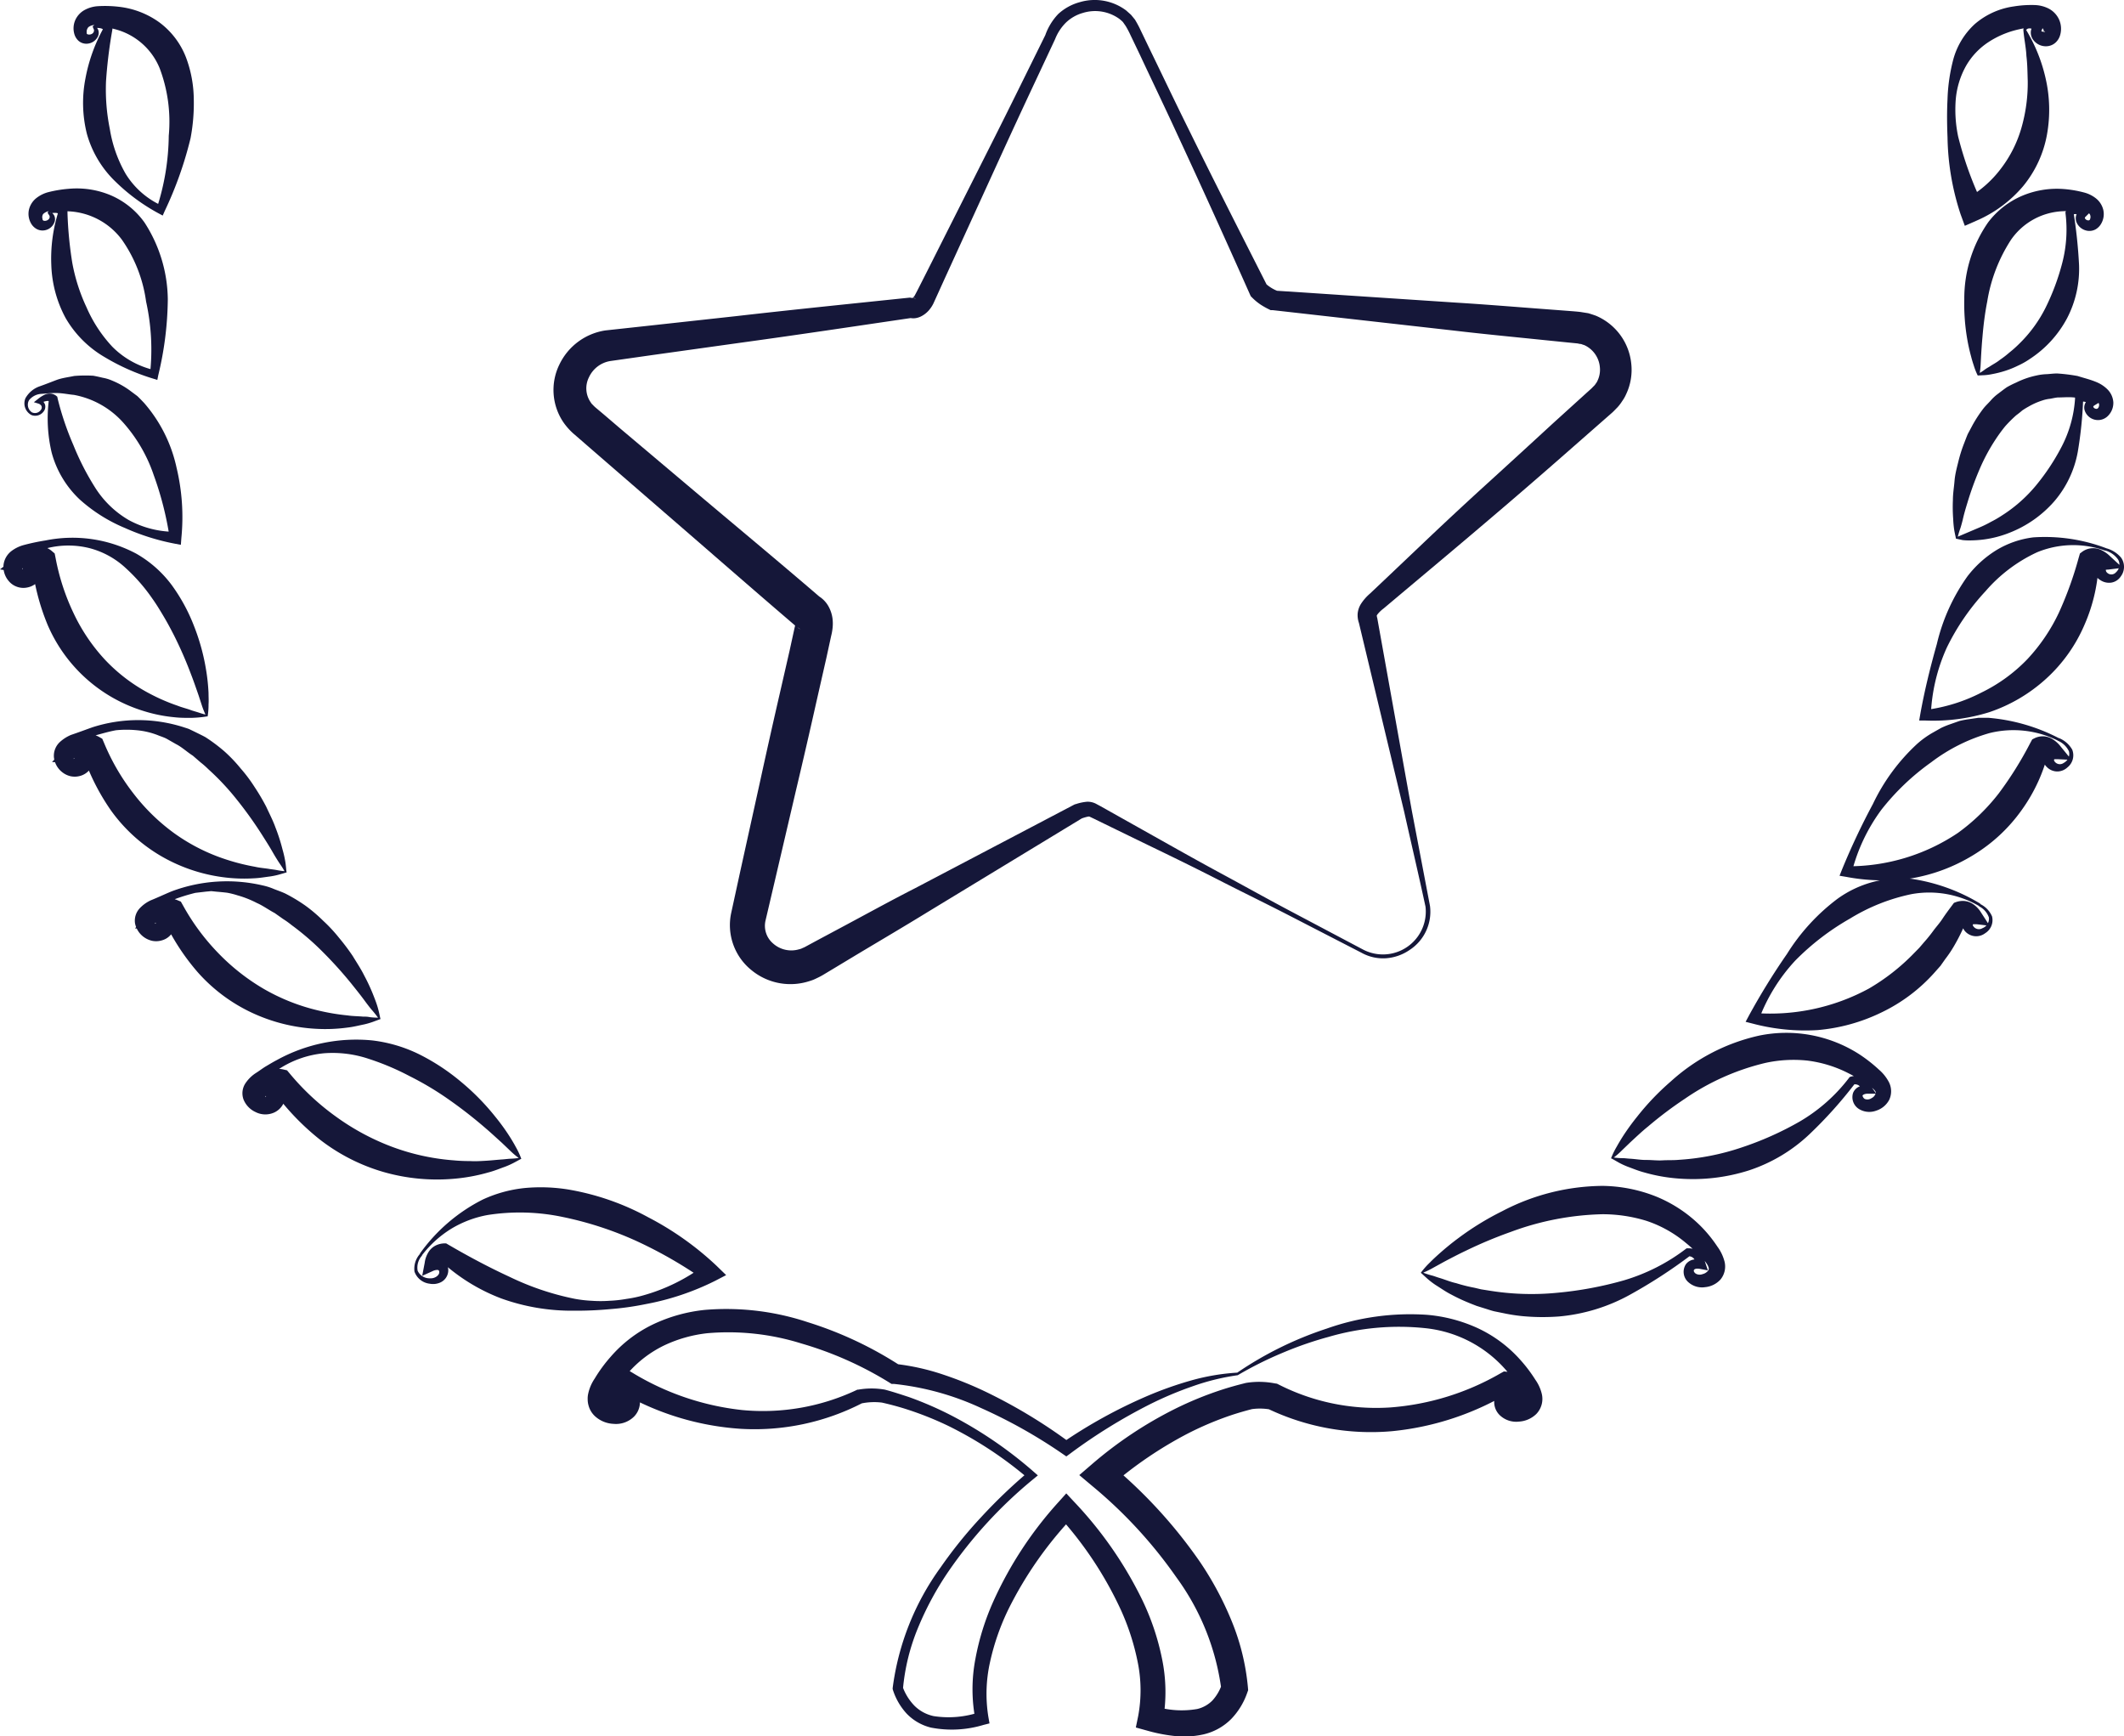 <svg xmlns="http://www.w3.org/2000/svg" xmlns:xlink="http://www.w3.org/1999/xlink" width="44.592" height="36.449" viewBox="0 0 44.592 36.449">
  <defs>
    <clipPath id="clip-path">
      <rect id="Rectangle_1523" data-name="Rectangle 1523" width="44.592" height="36.449" fill="none"/>
    </clipPath>
  </defs>
  <g id="Groupe_2106" data-name="Groupe 2106" clip-path="url(#clip-path)">
    <path id="Tracé_5619" data-name="Tracé 5619" d="M72.766,27.017a.561.561,0,0,1,.276.242.324.324,0,0,1-.1.372.317.317,0,0,1-.206.086.311.311,0,0,1-.227-.093.26.26,0,0,1-.063-.286.344.344,0,0,1,.231-.181l-.079.26a.3.3,0,0,0-.123-.058c-.033,0-.012.012-.013.02l.09-.109a3.52,3.52,0,0,1-.569,1.254,3.421,3.421,0,0,1-1.025.952,3.643,3.643,0,0,1-1.3.486A4.169,4.169,0,0,1,68.3,29.93l-.143-.024.048-.121a14.615,14.615,0,0,1,.652-1.384,4.123,4.123,0,0,1,.927-1.261,1.917,1.917,0,0,1,.329-.237l.177-.1a1.819,1.819,0,0,1,.191-.078l.194-.068a2.03,2.03,0,0,1,.2-.038l.2-.029c.068,0,.137,0,.2,0a3.913,3.913,0,0,1,1.485.427m-.025.05a2.084,2.084,0,0,0-1.428-.156,3.68,3.68,0,0,0-1.227.614,5.013,5.013,0,0,0-1.044.995,3.757,3.757,0,0,0-.627,1.333l-.095-.146a4.117,4.117,0,0,0,2.328-.7,4.175,4.175,0,0,0,.86-.833,7.556,7.556,0,0,0,.653-1.043l.047-.087.043-.022a.4.4,0,0,1,.193-.043.405.405,0,0,1,.172.048.659.659,0,0,1,.194.172l.224.274-.3-.014c-.036,0-.057,0-.057,0s-.02.009-.006.038a.136.136,0,0,0,.2.039.211.211,0,0,0,.107-.244.451.451,0,0,0-.231-.22" transform="translate(-29.537 -11.523)" fill="#151739"/>
    <path id="Tracé_5620" data-name="Tracé 5620" d="M69.6,33.079a.514.514,0,0,1,.25.261.322.322,0,0,1-.143.351.312.312,0,0,1-.423-.039.276.276,0,0,1-.062-.127.241.241,0,0,1,.029-.163.352.352,0,0,1,.237-.152l-.1.242a.225.225,0,0,0-.108-.059c-.028,0-.018.011-.027.022l.1-.1a3.775,3.775,0,0,1-.291.628,2.473,2.473,0,0,1-.194.291l-.1.142-.117.132a3.527,3.527,0,0,1-1.122.847,3.8,3.8,0,0,1-1.345.371,4.307,4.307,0,0,1-1.362-.137l-.146-.037.064-.12a14.257,14.257,0,0,1,.806-1.307,4.276,4.276,0,0,1,1.06-1.156,2.279,2.279,0,0,1,1.543-.42,3.884,3.884,0,0,1,1.457.525m-.028.048a2.079,2.079,0,0,0-1.42-.25,4.03,4.03,0,0,0-1.287.511,5.267,5.267,0,0,0-1.151.882,3.751,3.751,0,0,0-.773,1.258l-.083-.156a4.341,4.341,0,0,0,2.4-.513,4.4,4.4,0,0,0,.952-.747L68.321,34l.1-.117a3.058,3.058,0,0,0,.194-.24c.061-.083.132-.16.19-.248s.12-.173.184-.258l.061-.082.037-.014a.43.43,0,0,1,.182-.025.389.389,0,0,1,.167.055.572.572,0,0,1,.185.19l.178.275-.278-.033c-.036,0-.061,0-.062,0s-.02,0-.01.031a.143.143,0,0,0,.2.052.211.211,0,0,0,.134-.226.413.413,0,0,0-.206-.232" transform="translate(-28.028 -14.103)" fill="#151739"/>
    <path id="Tracé_5621" data-name="Tracé 5621" d="M75.04,20.126a.617.617,0,0,1,.315.2.335.335,0,0,1-.01.394.294.294,0,0,1-.193.127.328.328,0,0,1-.244-.058.269.269,0,0,1-.043-.423.47.47,0,0,1,.12-.082l-.042.276a.319.319,0,0,0-.133-.042c-.014,0-.02.006-.015.01s.014,0,.016.007l.073-.133a3.568,3.568,0,0,1-.3,1.332,3.259,3.259,0,0,1-.807,1.133,3.369,3.369,0,0,1-1.189.7,3.96,3.96,0,0,1-1.337.176l-.137,0,.021-.121c.089-.5.211-.993.35-1.486a4.025,4.025,0,0,1,.645-1.424,2.262,2.262,0,0,1,.605-.546,1.957,1.957,0,0,1,.774-.268,3.625,3.625,0,0,1,1.527.226m-.018.053a1.991,1.991,0,0,0-1.429.034,3.207,3.207,0,0,0-1.083.818,4.852,4.852,0,0,0-.813,1.185,3.777,3.777,0,0,0-.335,1.431l-.116-.124a3.544,3.544,0,0,0,1.178-.365,3.394,3.394,0,0,0,.964-.7,3.8,3.8,0,0,0,.662-.975,7.56,7.56,0,0,0,.414-1.145l.029-.1.044-.033a.388.388,0,0,1,.195-.076.4.4,0,0,1,.182.025.679.679,0,0,1,.217.147l.258.238-.3.037c-.036,0-.044.007-.046,0s-.014.022.006.049a.128.128,0,0,0,.2.009.216.216,0,0,0,.045-.268.492.492,0,0,0-.269-.19" transform="translate(-30.822 -8.618)" fill="#151739"/>
    <path id="Tracé_5622" data-name="Tracé 5622" d="M35.41,49.828a7.45,7.45,0,0,1,1.877-.924,5.254,5.254,0,0,1,2.1-.29,3.2,3.2,0,0,1,1.055.273,2.745,2.745,0,0,1,.891.652,3.076,3.076,0,0,1,.336.44.851.851,0,0,1,.135.3.456.456,0,0,1-.117.418.572.572,0,0,1-.363.159.5.5,0,0,1-.406-.137.383.383,0,0,1-.018-.527.378.378,0,0,1,.265-.116.541.541,0,0,1,.215.039l-.294.231a.223.223,0,0,0-.031-.1c-.008-.006.006,0-.018,0l.132-.029a5.921,5.921,0,0,1-2.508.84,5.023,5.023,0,0,1-2.627-.479l.084.027a1.223,1.223,0,0,0-.4-.011c-.144.037-.308.084-.458.135a6.728,6.728,0,0,0-.894.38,8.361,8.361,0,0,0-1.615,1.1l0-.456A10.2,10.2,0,0,1,34.626,53.8a6.78,6.78,0,0,1,.666,1.243,4.809,4.809,0,0,1,.341,1.39l.005.061-.02.056a1.494,1.494,0,0,1-.335.548,1.2,1.2,0,0,1-.588.325,1.861,1.861,0,0,1-.614.031,3.373,3.373,0,0,1-.562-.111l-.239-.066.05-.243a2.958,2.958,0,0,0-.008-1.116,5.036,5.036,0,0,0-.355-1.107,7.773,7.773,0,0,0-1.308-1.975h.32a8.009,8.009,0,0,0-1.368,1.947A4.951,4.951,0,0,0,30.22,55.9a3.032,3.032,0,0,0-.035,1.16l.023.131-.123.031a2.3,2.3,0,0,1-1.107.057,1.052,1.052,0,0,1-.508-.292,1.331,1.331,0,0,1-.288-.493l-.007-.023,0-.022a5.508,5.508,0,0,1,1.006-2.532,9.462,9.462,0,0,1,.857-1.061,11.025,11.025,0,0,1,.984-.942v.137a8.1,8.1,0,0,0-1.669-1.1,6.9,6.9,0,0,0-.926-.367c-.157-.049-.321-.092-.477-.127a1.34,1.34,0,0,0-.452.022l.044-.014a4.937,4.937,0,0,1-2.564.542,5.774,5.774,0,0,1-2.52-.772l.142.032c-.019.006,0,0,0,0a.265.265,0,0,0-.023.087l-.329-.258a.561.561,0,0,1,.226-.044.407.407,0,0,1,.287.123.4.4,0,0,1,.107.308.437.437,0,0,1-.121.266.539.539,0,0,1-.435.154.615.615,0,0,1-.394-.167.473.473,0,0,1-.13-.226.463.463,0,0,1-.016-.124.437.437,0,0,1,.01-.112.907.907,0,0,1,.137-.321,3.069,3.069,0,0,1,.334-.456,2.751,2.751,0,0,1,.9-.686,3.319,3.319,0,0,1,1.082-.3,5.418,5.418,0,0,1,2.154.257,7.886,7.886,0,0,1,1.941.91l-.1-.033a4.846,4.846,0,0,1,1.008.225,7.654,7.654,0,0,1,.94.384A11.033,11.033,0,0,1,31.9,51.3h-.163a10.455,10.455,0,0,1,1.752-.968,7.617,7.617,0,0,1,.943-.337,4.589,4.589,0,0,1,.978-.167m.018.053a4.834,4.834,0,0,0-.959.235,7.474,7.474,0,0,0-.9.38A11.467,11.467,0,0,0,31.9,51.529l-.079.058-.084-.058a10.721,10.721,0,0,0-1.7-.955,5.763,5.763,0,0,0-1.836-.509l-.05,0-.046-.029a7.457,7.457,0,0,0-1.847-.82A5.129,5.129,0,0,0,24.291,49a2.84,2.84,0,0,0-.92.26,2.392,2.392,0,0,0-.746.569,2.6,2.6,0,0,0-.283.384.447.447,0,0,0-.074.152c0,.036-.005.016,0,.019a.136.136,0,0,0,.079.026c.044,0,.055-.01.045,0a.08.08,0,0,0,.015.1.085.085,0,0,0,.051.027c.006,0-.011,0-.028.006l-.392.108.062-.367a.674.674,0,0,1,.113-.3.468.468,0,0,1,.157-.137.49.49,0,0,1,.189-.055l.076-.007.066.039a5.584,5.584,0,0,0,2.309.789,4.606,4.606,0,0,0,2.4-.416l.025-.012.019,0a1.61,1.61,0,0,1,.557,0c.173.046.334.1.5.154a7.339,7.339,0,0,1,.945.414,8.756,8.756,0,0,1,1.687,1.162l.08.07-.082.068a9.357,9.357,0,0,0-1.807,1.966,6.461,6.461,0,0,0-.629,1.171,4.366,4.366,0,0,0-.314,1.278l-.006-.044a1.114,1.114,0,0,0,.251.4.811.811,0,0,0,.4.214,2.041,2.041,0,0,0,.976-.087l-.1.162a3.38,3.38,0,0,1,0-1.276,5.292,5.292,0,0,1,.376-1.206,7.985,7.985,0,0,1,1.375-2.093l.157-.175.163.175A8.223,8.223,0,0,1,33.415,54.6a5.226,5.226,0,0,1,.411,1.215,3.443,3.443,0,0,1,.023,1.32l-.189-.309a1.917,1.917,0,0,0,.908.063.658.658,0,0,0,.322-.181.953.953,0,0,0,.2-.35l-.015.117a5.108,5.108,0,0,0-.942-2.348,9.662,9.662,0,0,0-1.771-1.922l-.269-.226.266-.229A8.453,8.453,0,0,1,34.1,50.59a7.3,7.3,0,0,1,.976-.4c.171-.056.332-.1.516-.146a1.719,1.719,0,0,1,.608.01l.043.006.04.02a4.517,4.517,0,0,0,2.338.479,5.439,5.439,0,0,0,2.322-.72l.065-.036.067.007a.484.484,0,0,1,.182.055.446.446,0,0,1,.149.133.634.634,0,0,1,.1.289l.057.386-.351-.155c-.048-.021-.05,0-.01-.031s.009-.058.011-.055.023.022.075.018a.185.185,0,0,0,.11-.034c.015-.012.018-.017.015-.063a.474.474,0,0,0-.076-.173,2.671,2.671,0,0,0-.281-.4,2.6,2.6,0,0,0-1.707-.886,5.278,5.278,0,0,0-2.02.183,7.6,7.6,0,0,0-.977.339,7.682,7.682,0,0,0-.934.467" transform="translate(-9.434 -21.015)" fill="#151739"/>
    <path id="Tracé_5623" data-name="Tracé 5623" d="M72.423,17.3c-.01-.057-.028-.124-.039-.2a2.032,2.032,0,0,1-.019-.212,3.322,3.322,0,0,1-.006-.4c0-.134.023-.265.034-.4s.045-.265.079-.4a2.948,2.948,0,0,1,.123-.391c.025-.065.049-.129.076-.193l.1-.187A2.77,2.77,0,0,1,73,14.567c.045-.057.1-.108.148-.161a.949.949,0,0,1,.162-.15c.059-.045.119-.091.18-.134a1.97,1.97,0,0,1,.2-.1,1.756,1.756,0,0,1,.424-.147,1.113,1.113,0,0,1,.22-.028c.074-.005.147-.015.219-.014a3.689,3.689,0,0,1,.425.053c.137.044.263.072.4.13a.705.705,0,0,1,.217.142.423.423,0,0,1,.132.278.384.384,0,0,1-.105.279.294.294,0,0,1-.5-.118.208.208,0,0,1,.034-.171.263.263,0,0,1,.118-.086l-.014.156a.5.5,0,0,0-.121-.066c-.039-.01-.054-.01-.071.007l.025-.056a8.373,8.373,0,0,1-.113,1.1,2.19,2.19,0,0,1-.49,1.032,2.411,2.411,0,0,1-.94.662,2.249,2.249,0,0,1-.548.143,2.435,2.435,0,0,1-.279.019,1.214,1.214,0,0,1-.16-.007Zm.038-.041.47-.2a2.322,2.322,0,0,0,.229-.113,2.273,2.273,0,0,0,.217-.125,3.06,3.06,0,0,0,.729-.641,4.638,4.638,0,0,0,.541-.821,2.541,2.541,0,0,0,.276-.993l0-.033.023-.023a.224.224,0,0,1,.118-.06.27.27,0,0,1,.118.008.648.648,0,0,1,.172.082l.12.075-.134.082c-.017.01-.033.022-.033.028s0,.006,0,.012a.076.076,0,0,0,.065.038.04.04,0,0,0,.028-.01.061.061,0,0,0,.018-.025.1.1,0,0,0,.005-.079.249.249,0,0,0-.175-.085l-.347-.04c-.116-.012-.229,0-.341,0-.056.005-.109.019-.163.028a.708.708,0,0,0-.159.035,1.44,1.44,0,0,0-.291.129,1.516,1.516,0,0,0-.135.083c-.04.036-.083.069-.125.1a2.794,2.794,0,0,0-.232.232,3.337,3.337,0,0,0-.2.274,3.924,3.924,0,0,0-.337.628,6.514,6.514,0,0,0-.254.7c-.037.12-.073.241-.1.365-.016.063-.033.125-.048.171a1.616,1.616,0,0,0-.055.183" transform="translate(-31.359 -5.993)" fill="#151739"/>
    <path id="Tracé_5624" data-name="Tracé 5624" d="M73.8.7a3.419,3.419,0,0,1,.416,1.033A2.936,2.936,0,0,1,74.244,2.9a2.361,2.361,0,0,1-.505,1.092,2.663,2.663,0,0,1-.964.716l-.257.113-.09-.246a5.408,5.408,0,0,1-.273-1.607c-.011-.27-.014-.539,0-.809a3.733,3.733,0,0,1,.118-.819A1.563,1.563,0,0,1,72.73.584a1.59,1.59,0,0,1,.815-.368,2.285,2.285,0,0,1,.441-.029.693.693,0,0,1,.278.067.487.487,0,0,1,.231.233.475.475,0,0,1,.027.321.341.341,0,0,1-.1.168.3.3,0,0,1-.188.076A.328.328,0,0,1,73.942.9a.254.254,0,0,1-.034-.183A.253.253,0,0,1,74,.577l.035.158A.4.4,0,0,0,73.907.68a.135.135,0,0,0-.056,0c-.017,0-.037.025-.048.027m-.056,0A.163.163,0,0,1,73.8.6.207.207,0,0,1,73.9.55a.532.532,0,0,1,.2,0l.093.018-.058.141c-.018.042,0,.031.015.035s.052.011.053,0S74.194.74,74.188.74s-.012,0-.012-.006a.109.109,0,0,0-.028-.063.212.212,0,0,0-.164-.032A3.4,3.4,0,0,0,73.64.7a1.912,1.912,0,0,0-.618.26,1.471,1.471,0,0,0-.476.5,1.745,1.745,0,0,0-.219.718,2.746,2.746,0,0,0,.051.769A7.572,7.572,0,0,0,72.9,4.386l-.346-.134a2.337,2.337,0,0,0,.72-.629,2.574,2.574,0,0,0,.43-.849,3.422,3.422,0,0,0,.135-.994c-.006-.172-.006-.35-.028-.526-.007-.172-.052-.377-.064-.55" transform="translate(-31.268 -0.081)" fill="#151739"/>
    <path id="Tracé_5625" data-name="Tracé 5625" d="M73.065,10.914a1.374,1.374,0,0,1-.082-.207c-.021-.063-.041-.127-.057-.192a3.854,3.854,0,0,1-.086-.393,4.324,4.324,0,0,1-.057-.81,2.8,2.8,0,0,1,.5-1.612A1.764,1.764,0,0,1,74,7.141,1.877,1.877,0,0,1,74.87,7a2.38,2.38,0,0,1,.425.072.673.673,0,0,1,.239.114.44.44,0,0,1,.167.251.4.4,0,0,1-.044.29.323.323,0,0,1-.113.117.27.27,0,0,1-.164.034.3.3,0,0,1-.237-.171.219.219,0,0,1-.006-.169.263.263,0,0,1,.1-.116l.007.152a.365.365,0,0,0-.12-.048c-.037,0-.048,0-.06.018l.012-.058a10.452,10.452,0,0,1,.116,1.1,2.248,2.248,0,0,1-.249,1.122,2.325,2.325,0,0,1-.784.859,1.637,1.637,0,0,1-.252.142,1.93,1.93,0,0,1-.265.107,2.134,2.134,0,0,1-.274.069,1.128,1.128,0,0,1-.159.022Zm.03-.047a.931.931,0,0,0,.116-.075c.034-.025.054-.036.1-.063.074-.05.151-.087.219-.143a2.029,2.029,0,0,0,.2-.154,2.288,2.288,0,0,0,.188-.166,2.819,2.819,0,0,0,.576-.784,4.873,4.873,0,0,0,.346-.932,2.784,2.784,0,0,0,.068-1.04l0-.032.017-.027a.222.222,0,0,1,.1-.083.259.259,0,0,1,.12-.013.539.539,0,0,1,.184.062l.109.056-.1.1c-.033.031-.025.035-.016.051a.083.083,0,0,0,.075.034c.023-.008.022-.012.032-.042a.122.122,0,0,0-.012-.09.225.225,0,0,0-.191-.071,3.368,3.368,0,0,0-.351.01,1.392,1.392,0,0,0-1.111.6,3.353,3.353,0,0,0-.5,1.3c-.048.243-.079.494-.1.747-.012.127-.02.256-.028.385l-.01.194a1.425,1.425,0,0,1-.02.178" transform="translate(-31.544 -3.032)" fill="#151739"/>
    <path id="Tracé_5626" data-name="Tracé 5626" d="M59.69,40.906a1.661,1.661,0,0,1,.12-.249c.041-.074.085-.147.13-.218a4.913,4.913,0,0,1,.3-.414,5.362,5.362,0,0,1,.708-.741,4.068,4.068,0,0,1,1.857-.962,2.834,2.834,0,0,1,2.093.388,3.1,3.1,0,0,1,.418.326.891.891,0,0,1,.2.244.422.422,0,0,1,.016.392.468.468,0,0,1-.273.226.415.415,0,0,1-.348-.027.292.292,0,0,1-.137-.345.241.241,0,0,1,.146-.14.4.4,0,0,1,.163-.02L65,39.5a.374.374,0,0,0-.1-.127.145.145,0,0,0-.125-.023l.046-.031a9.006,9.006,0,0,1-.967,1.078,3.383,3.383,0,0,1-1.27.756,3.882,3.882,0,0,1-1.473.17,3.547,3.547,0,0,1-.724-.129c-.118-.031-.231-.078-.345-.12a1.609,1.609,0,0,1-.186-.086c-.059-.033-.111-.065-.159-.089m.053-.018a1.342,1.342,0,0,0,.18.014c.057,0,.09.007.154.011.117.006.231.028.347.027s.229.015.343.008.227,0,.341-.011a5.084,5.084,0,0,0,1.312-.257,6.668,6.668,0,0,0,1.227-.547,3.564,3.564,0,0,0,1.032-.912l.016-.022.03-.009a.32.32,0,0,1,.265.041.611.611,0,0,1,.163.177l.1.141h-.18c-.069,0-.11.029-.107.044s.02.058.057.07a.151.151,0,0,0,.131-.02.165.165,0,0,0,.087-.1c.046-.075-.325-.3-.578-.427a2.591,2.591,0,0,0-.856-.262,2.765,2.765,0,0,0-.886.05,5.032,5.032,0,0,0-1.688.753,8.145,8.145,0,0,0-.771.581c-.125.1-.245.215-.366.326l-.178.171a1.693,1.693,0,0,1-.172.152" transform="translate(-25.87 -16.584)" fill="#151739"/>
    <path id="Tracé_5627" data-name="Tracé 5627" d="M52.646,45.757a1.755,1.755,0,0,1,.191-.216c.062-.063.127-.123.193-.182.132-.117.269-.23.412-.335a5.949,5.949,0,0,1,.911-.559,4.608,4.608,0,0,1,2.111-.532,3.147,3.147,0,0,1,1.111.219,2.846,2.846,0,0,1,.945.623,2.8,2.8,0,0,1,.352.432.908.908,0,0,1,.144.291.431.431,0,0,1-.078.4.5.5,0,0,1-.324.161.43.43,0,0,1-.346-.1.289.289,0,0,1-.056-.382.257.257,0,0,1,.18-.1.421.421,0,0,1,.168.018l-.114.115a.335.335,0,0,0-.067-.15.145.145,0,0,0-.118-.05l.049-.018a10.648,10.648,0,0,1-1.277.828,3.768,3.768,0,0,1-1.483.454,4.573,4.573,0,0,1-.783-.008,3.677,3.677,0,0,1-.386-.061l-.192-.039c-.063-.015-.125-.037-.187-.056l-.185-.058c-.061-.024-.121-.046-.181-.072a3.572,3.572,0,0,1-.349-.165c-.114-.057-.22-.133-.328-.2a1.64,1.64,0,0,1-.171-.13c-.054-.048-.1-.092-.142-.128m.056,0a1.448,1.448,0,0,0,.18.058c.056.015.091.031.156.05.118.035.229.084.35.11a3.315,3.315,0,0,0,.351.09c.059.011.117.027.176.04l.177.028a5.507,5.507,0,0,0,1.414.044,7.671,7.671,0,0,0,1.4-.26,4.022,4.022,0,0,0,1.3-.658l.02-.015.029,0a.323.323,0,0,1,.252.1.585.585,0,0,1,.117.218l.049.145-.163-.031c-.154-.028-.16.053-.09.1a.169.169,0,0,0,.145.008.2.2,0,0,0,.121-.084c.013-.029.006-.048-.014-.095a.6.6,0,0,0-.119-.152,3.282,3.282,0,0,0-.352-.331,2.516,2.516,0,0,0-.817-.455,3.14,3.14,0,0,0-.927-.139,5.882,5.882,0,0,0-1.919.37,9.232,9.232,0,0,0-.936.391c-.155.073-.306.152-.458.232l-.227.125a2.011,2.011,0,0,1-.216.107" transform="translate(-22.817 -19.04)" fill="#151739"/>
    <path id="Tracé_5628" data-name="Tracé 5628" d="M6.861,29.872l-.162.047a1.507,1.507,0,0,1-.185.039c-.11.014-.222.034-.335.039a3.352,3.352,0,0,1-.682-.026,3.493,3.493,0,0,1-1.307-.458,3.406,3.406,0,0,1-1.028-.949,4.676,4.676,0,0,1-.61-1.24l.109.131a.08.08,0,0,0,.027,0c.011,0,.013-.006.006,0a.276.276,0,0,0-.092.057l-.121-.392a.487.487,0,0,1,.2.1.347.347,0,0,1,.127.271.389.389,0,0,1-.282.356.421.421,0,0,1-.214.006.448.448,0,0,1-.173-.088.459.459,0,0,1-.168-.308.394.394,0,0,1,.125-.32.814.814,0,0,1,.233-.149c.154-.052.3-.107.452-.161a3.135,3.135,0,0,1,1.916,0c.04.014.081.024.119.041l.112.054c.074.037.151.073.224.113a3.476,3.476,0,0,1,.4.3,3.093,3.093,0,0,1,.339.356,3.169,3.169,0,0,1,.292.389,4.511,4.511,0,0,1,.245.415c.067.146.141.287.195.438a3.787,3.787,0,0,1,.146.454,2.26,2.26,0,0,1,.057.246c.017.092.019.175.031.244m-.047-.031c-.04-.077-.089-.141-.123-.194s-.075-.119-.113-.185c-.075-.133-.158-.262-.239-.39a8.362,8.362,0,0,0-.523-.73,5.269,5.269,0,0,0-.6-.64,1.73,1.73,0,0,0-.161-.142l-.164-.142c-.119-.075-.227-.179-.354-.243l-.189-.108c-.064-.035-.134-.054-.2-.082a1.614,1.614,0,0,0-.427-.1,2.207,2.207,0,0,0-.445,0c-.147.027-.291.07-.435.109-.136.065-.275.124-.406.193a.523.523,0,0,0-.141.121.106.106,0,0,0-.02.1.152.152,0,0,0,.074.074c.037.016.045,0,.052,0s0-.035-.014.012a.1.1,0,0,0,.024.073c.014.011,0,.009-.009.008l-.466-.023.346-.369a.717.717,0,0,1,.225-.172.464.464,0,0,1,.2-.045.453.453,0,0,1,.214.057l.07.04.039.091a4.576,4.576,0,0,0,.614,1.056,4.162,4.162,0,0,0,.857.836,3.951,3.951,0,0,0,1.086.55,4.411,4.411,0,0,0,.61.154c.1.024.21.03.317.049.056.008.089.011.141.021a1.477,1.477,0,0,0,.164.023" transform="translate(-0.839 -11.561)" fill="#151739"/>
    <path id="Tracé_5629" data-name="Tracé 5629" d="M10.15,35.54l-.159.059a1.636,1.636,0,0,1-.184.053c-.11.022-.22.051-.333.064a3.46,3.46,0,0,1-.686.027A3.638,3.638,0,0,1,7.44,35.4a3.5,3.5,0,0,1-1.124-.844,4.712,4.712,0,0,1-.747-1.173l.122.118s.031-.006.019-.008a.2.2,0,0,0-.073.053l-.154-.372a.5.5,0,0,1,.205.078.345.345,0,0,1,.152.257.374.374,0,0,1-.269.376.42.42,0,0,1-.206.013A.471.471,0,0,1,5,33.531a.381.381,0,0,1,.108-.327.747.747,0,0,1,.224-.158c.15-.06.293-.129.44-.189a3.3,3.3,0,0,1,1.912-.122,1.263,1.263,0,0,1,.236.076c.077.03.156.057.232.092a3.443,3.443,0,0,1,.424.255,3.184,3.184,0,0,1,.373.317,3.208,3.208,0,0,1,.331.355,4.62,4.62,0,0,1,.29.385c.083.137.172.27.243.413a3.89,3.89,0,0,1,.2.435c.029.075.056.142.084.239s.039.172.057.239m-.049-.026a2.207,2.207,0,0,0-.144-.179c-.036-.044-.087-.11-.132-.171-.09-.124-.186-.242-.28-.36a8.577,8.577,0,0,0-.6-.667,5.549,5.549,0,0,0-.664-.573,1.784,1.784,0,0,0-.176-.126l-.177-.125c-.126-.066-.245-.155-.376-.212a2.114,2.114,0,0,0-.405-.16,1.735,1.735,0,0,0-.214-.054c-.073-.009-.146-.016-.22-.022L6.6,32.854l-.111.01-.222.026a3.969,3.969,0,0,0-.428.131c-.134.069-.265.142-.394.217a.474.474,0,0,0-.137.127c-.029.046-.029.08-.016.1a.161.161,0,0,0,.08.069.072.072,0,0,0,.041.006c.011,0,.02-.006.022-.013s-.009-.031-.018.025a.1.1,0,0,0,.031.071c.012.008,0,.007-.014.007L5,33.638l.276-.378a.631.631,0,0,1,.22-.2.45.45,0,0,1,.192-.053.467.467,0,0,1,.2.036l.074.031.049.087a4.655,4.655,0,0,0,.733.99,4.451,4.451,0,0,0,.95.75,4.2,4.2,0,0,0,1.144.456,4.547,4.547,0,0,0,.626.106c.107.016.214.015.322.025.058,0,.091,0,.143.011a1.444,1.444,0,0,0,.167.011" transform="translate(-2.165 -14.148)" fill="#151739"/>
    <path id="Tracé_5630" data-name="Tracé 5630" d="M4.362,23.668a2.51,2.51,0,0,1-.352.033c-.11,0-.223,0-.334-.012a3.128,3.128,0,0,1-.664-.133A3.216,3.216,0,0,1,1,21.749a4.714,4.714,0,0,1-.335-1.327l.087.158a.081.081,0,0,0,.035.01c.013,0,.016,0,.008,0a.3.3,0,0,0-.1.048l-.061-.407a.459.459,0,0,1,.192.139.351.351,0,0,1,.066.295.408.408,0,0,1-.324.3.393.393,0,0,1-.217-.018.389.389,0,0,1-.167-.118.455.455,0,0,1-.11-.338A.431.431,0,0,1,.239,20.2a.747.747,0,0,1,.249-.124,4.481,4.481,0,0,1,.471-.1,2.85,2.85,0,0,1,1.9.277,2.421,2.421,0,0,1,.747.661,3.739,3.739,0,0,1,.468.861,4.439,4.439,0,0,1,.254.928,4.074,4.074,0,0,1,.05.475c0,.079.006.159,0,.239a1.491,1.491,0,0,1-.02.26m-.041-.038a1.8,1.8,0,0,1-.079-.2l-.072-.22c-.051-.145-.1-.29-.155-.431a8.408,8.408,0,0,0-.36-.824c-.068-.132-.137-.262-.212-.388S3.286,21.32,3.2,21.2a3.71,3.71,0,0,0-.563-.646,1.77,1.77,0,0,0-.758-.416,1.83,1.83,0,0,0-.887,0,2.666,2.666,0,0,0-.424.142c-.129.054-.21.157-.19.215a.133.133,0,0,0,.056.083c.029.018.03,0,.038,0s.014-.037-.005-.006a.1.1,0,0,0,.011.078c.016.018.008.016,0,.015L0,20.584l.416-.324a.776.776,0,0,1,.246-.141A.472.472,0,0,1,.868,20.1a.427.427,0,0,1,.213.093l.067.057.02.1a4.68,4.68,0,0,0,.375,1.15,3.848,3.848,0,0,0,.658.977,3.555,3.555,0,0,0,.955.722,4,4,0,0,0,.57.246c.1.04.2.061.3.1l.135.041c.046.016.1.033.157.046" transform="translate(0 -8.632)" fill="#151739"/>
    <path id="Tracé_5631" data-name="Tracé 5631" d="M1.048,14.741a.277.277,0,0,1-.122-.35.548.548,0,0,1,.3-.251c.114-.04.23-.086.348-.131s.248-.059.376-.086a2.845,2.845,0,0,1,.4-.005c.067.012.134.027.2.043a.851.851,0,0,1,.2.061,1.755,1.755,0,0,1,.36.2l.165.123c.049.046.1.1.142.144A3.05,3.05,0,0,1,4.1,15.854a4.446,4.446,0,0,1,.1,1.466l-.011.147-.124-.023a4.723,4.723,0,0,1-1.05-.33,3.337,3.337,0,0,1-.951-.6,2.1,2.1,0,0,1-.587-.981,3.112,3.112,0,0,1-.058-1.118l.028.062c-.009-.019-.025-.033-.07-.029a.388.388,0,0,0-.138.049l-.008-.089a.217.217,0,0,1,.106.114.164.164,0,0,1-.032.15.218.218,0,0,1-.258.069m.023-.051a.148.148,0,0,0,.181-.057.079.079,0,0,0,.01-.083.114.114,0,0,0-.07-.049l-.088-.027.079-.062a.708.708,0,0,1,.156-.1.253.253,0,0,1,.114-.019.216.216,0,0,1,.124.05l.018.015.01.047a6.1,6.1,0,0,0,.33.972,5.483,5.483,0,0,0,.444.871,2.058,2.058,0,0,0,.718.7,2.034,2.034,0,0,0,.992.246l-.134.125A6.809,6.809,0,0,0,3.618,16a3.186,3.186,0,0,0-.641-1.1,1.836,1.836,0,0,0-1.033-.58c-.106-.009-.216-.033-.329-.038s-.228.007-.343.016a.357.357,0,0,0-.27.133.192.192,0,0,0,.069.261" transform="translate(-0.392 -6.031)" fill="#151739"/>
    <path id="Tracé_5632" data-name="Tracé 5632" d="M3.181.666C3.2.675,3.2.659,3.217.681a.169.169,0,0,1,.031.058.184.184,0,0,1-.02.139.272.272,0,0,1-.238.136A.251.251,0,0,1,2.833.956a.305.305,0,0,1-.09-.142A.432.432,0,0,1,2.76.521.454.454,0,0,1,2.968.3.673.673,0,0,1,3.233.226a2.509,2.509,0,0,1,.44.012A1.789,1.789,0,0,1,4.52.561a1.658,1.658,0,0,1,.565.738,2.552,2.552,0,0,1,.164.864A3.928,3.928,0,0,1,5.181,3,7.865,7.865,0,0,1,4.637,4.53l-.04.091-.082-.044a4.022,4.022,0,0,1-.909-.668,2.215,2.215,0,0,1-.6-1,2.674,2.674,0,0,1-.032-1.162A3.5,3.5,0,0,1,3.354.687V.753c0-.024,0-.042-.042-.058A.27.27,0,0,0,3.243.683a.309.309,0,0,0-.04,0s-.018,0-.016,0A.015.015,0,0,0,3.181.666M3.127.654a.093.093,0,0,1,.032-.03L3.183.611l.041-.02a.3.3,0,0,1,.1-.025.213.213,0,0,1,.12.022.222.222,0,0,1,.094.1L3.542.7,3.534.753A9.872,9.872,0,0,0,3.407,1.8a4.158,4.158,0,0,0,.079,1,2.776,2.776,0,0,0,.332.943,1.731,1.731,0,0,0,.776.677l-.121.046a5.067,5.067,0,0,0,.251-1.52,3.174,3.174,0,0,0-.19-1.415A1.388,1.388,0,0,0,3.58.705,2.9,2.9,0,0,0,3.236.63a.224.224,0,0,0-.2.037A.148.148,0,0,0,3,.759.105.105,0,0,1,3,.791a.031.031,0,0,0,.017.024A.113.113,0,0,0,3.121.8.084.084,0,0,0,3.153.752a.079.079,0,0,0,0-.034A.587.587,0,0,1,3.127.654" transform="translate(-1.181 -0.096)" fill="#151739"/>
    <path id="Tracé_5633" data-name="Tracé 5633" d="M1.515,7.491c.019.005.02-.011.037.006a.165.165,0,0,1,.042.05.174.174,0,0,1,.007.14.267.267,0,0,1-.21.173.257.257,0,0,1-.161-.026.307.307,0,0,1-.117-.112.407.407,0,0,1-.049-.292.438.438,0,0,1,.168-.256.687.687,0,0,1,.242-.116,2.572,2.572,0,0,1,.427-.07,1.841,1.841,0,0,1,.878.135,1.688,1.688,0,0,1,.712.573A3.019,3.019,0,0,1,3.98,9.307a7.032,7.032,0,0,1-.2,1.593l-.02.1-.09-.028a4.521,4.521,0,0,1-1.018-.452A2.256,2.256,0,0,1,1.834,9.7a2.514,2.514,0,0,1-.3-1.116,3.261,3.261,0,0,1,.147-1.109l.014.066c0-.02-.008-.04-.053-.046a.323.323,0,0,0-.07,0L1.539,7.5s-.016.005-.015,0a.015.015,0,0,0-.008-.016m-.056,0a.092.092,0,0,1,.027-.035l.021-.016c.012-.008.024-.018.037-.025a.307.307,0,0,1,.087-.041.232.232,0,0,1,.116,0,.218.218,0,0,1,.114.074l.012.015,0,.05a8.139,8.139,0,0,0,.1,1.033,3.791,3.791,0,0,0,.3.938,2.9,2.9,0,0,0,.543.828,1.821,1.821,0,0,0,.9.493l-.11.07a4.664,4.664,0,0,0-.083-1.513,2.953,2.953,0,0,0-.509-1.3A1.481,1.481,0,0,0,1.9,7.461a2.923,2.923,0,0,0-.35-.008.242.242,0,0,0-.187.065.118.118,0,0,0-.017.087c.008.03,0,.042.032.054a.113.113,0,0,0,.1-.031A.073.073,0,0,0,1.5,7.579a.068.068,0,0,0-.008-.033.489.489,0,0,1-.036-.058" transform="translate(-0.457 -3.025)" fill="#151739"/>
    <path id="Tracé_5634" data-name="Tracé 5634" d="M14.847,41.012l-.16.086a1.637,1.637,0,0,1-.186.084c-.113.04-.227.088-.344.118a3.783,3.783,0,0,1-.723.134,4.069,4.069,0,0,1-1.482-.141,3.983,3.983,0,0,1-1.338-.681A5.215,5.215,0,0,1,9.593,39.53l.135.091c-.013,0,.012-.01,0-.011a.245.245,0,0,0-.071.073l-.205-.347a.535.535,0,0,1,.215.043.359.359,0,0,1,.2.216.351.351,0,0,1-.03.281.4.4,0,0,1-.174.164.452.452,0,0,1-.4-.006.493.493,0,0,1-.251-.26.38.38,0,0,1,.051-.361.751.751,0,0,1,.21-.2c.073-.046.141-.1.213-.142s.146-.088.222-.127a3.454,3.454,0,0,1,2-.414,3.031,3.031,0,0,1,1.007.3,4.463,4.463,0,0,1,.865.572,4.969,4.969,0,0,1,.717.731,4.438,4.438,0,0,1,.3.414c.045.071.089.144.129.219a1.576,1.576,0,0,1,.117.252m-.053-.018a1.8,1.8,0,0,1-.176-.149l-.179-.171c-.122-.11-.241-.221-.365-.326a9.5,9.5,0,0,0-.762-.591,6.354,6.354,0,0,0-.813-.484,5.4,5.4,0,0,0-.86-.363,2.374,2.374,0,0,0-.932-.116,2.081,2.081,0,0,0-.9.3,2.729,2.729,0,0,0-.385.289.514.514,0,0,0-.129.158c-.023.054-.019.088,0,.111a.189.189,0,0,0,.108.065c.048.012.075,0,.084-.014s-.016-.026-.011.03a.112.112,0,0,0,.03.05c.006,0-.011,0-.028.007l-.422.052.216-.4a.662.662,0,0,1,.195-.233.483.483,0,0,1,.189-.08.511.511,0,0,1,.2.006l.074.017.062.074a5.2,5.2,0,0,0,.979.908,5,5,0,0,0,1.159.622,4.707,4.707,0,0,0,1.3.286,3.4,3.4,0,0,0,.34.015c.115.007.229,0,.344-.007s.229-.02.347-.028c.063-.005.1-.011.155-.014a1.551,1.551,0,0,0,.178-.016" transform="translate(-3.898 -16.691)" fill="#151739"/>
    <path id="Tracé_5635" data-name="Tracé 5635" d="M15.465,45.376a3.625,3.625,0,0,1,1.321-1.135A2.77,2.77,0,0,1,17.665,44a3.631,3.631,0,0,1,.908.03,5.367,5.367,0,0,1,1.681.582,6.357,6.357,0,0,1,1.434,1.016l.206.2-.227.118a5.493,5.493,0,0,1-1.457.49,6.092,6.092,0,0,1-.751.106,7.575,7.575,0,0,1-.762.033,4.368,4.368,0,0,1-1.524-.257,3.919,3.919,0,0,1-1.308-.822l.108.039c-.029-.005-.033-.013-.061,0a.246.246,0,0,0-.079.111l-.17-.171a.413.413,0,0,1,.273.035.253.253,0,0,1,.118.274.283.283,0,0,1-.163.2.375.375,0,0,1-.224.024.384.384,0,0,1-.316-.253.467.467,0,0,1,.116-.373m.045.033a.375.375,0,0,0-.095.321.273.273,0,0,0,.262.159c.109.007.2-.071.192-.135,0-.033-.023-.04-.037-.041a.226.226,0,0,0-.1.024l-.221.1.052-.272a.557.557,0,0,1,.1-.256.382.382,0,0,1,.138-.112.442.442,0,0,1,.172-.041l.04,0,.069.04c.421.245.838.466,1.269.665a5.711,5.711,0,0,0,1.36.458,2.685,2.685,0,0,0,.362.042,2.616,2.616,0,0,0,.365,0,2.7,2.7,0,0,0,.364-.04,2.522,2.522,0,0,0,.358-.076,3.878,3.878,0,0,0,1.29-.641l-.021.318a9.136,9.136,0,0,0-1.427-.819,7.257,7.257,0,0,0-1.535-.5,4.367,4.367,0,0,0-1.58-.043,2.256,2.256,0,0,0-.763.287,2.292,2.292,0,0,0-.62.561" transform="translate(-6.649 -19.062)" fill="#151739"/>
    <path id="Tracé_5636" data-name="Tracé 5636" d="M37.468,20l-1.491-.768c-.5-.258-1-.5-1.5-.756s-1-.5-1.5-.741l-.754-.367-.377-.184-.089-.042a.062.062,0,0,0-.033,0,.869.869,0,0,0-.158.049l.029-.012-3.222,1.957c-.535.329-1.077.646-1.615.97l-.4.241-.2.12a1.448,1.448,0,0,1-.129.067.82.82,0,0,1-.148.059,1.286,1.286,0,0,1-1.222-.229,1.213,1.213,0,0,1-.425-1.2l.2-.918.405-1.836q.2-.919.411-1.835l.21-.917.1-.458c.007-.031.023-.1.018-.079a.1.1,0,0,0,0-.022.084.084,0,0,0,.011.025.214.214,0,0,0,.1.085l-.088-.057c-.93-.795-1.849-1.6-2.775-2.4l-1.385-1.2-.346-.3-.173-.15a1.352,1.352,0,0,1-.209-.235,1.211,1.211,0,0,1-.084-1.219,1.283,1.283,0,0,1,.964-.712l.92-.1,1.824-.2c1.215-.139,2.433-.262,3.649-.389l.125.02a.109.109,0,0,0-.062-.01.047.047,0,0,0-.021.006.078.078,0,0,0,.027-.02.174.174,0,0,0,.032-.04l.053-.1.209-.412.415-.824.832-1.65q.416-.824.824-1.653l.409-.828A1.235,1.235,0,0,1,31.1.294,1.084,1.084,0,0,1,31.55.046a1.1,1.1,0,0,1,.979.176c.032.03.066.058.1.09l.082.1c.045.075.087.153.117.219l.2.416c.27.554.533,1.11.807,1.661.543,1.105,1.1,2.2,1.658,3.3l-.041-.057a.821.821,0,0,0,.26.16L35.639,6.1l3.808.252c.635.039,1.268.092,1.9.139l.475.036c.083.007.153.011.244.022l.162.026c.054.016.107.033.159.052a1.224,1.224,0,0,1,.743,1.005,1.191,1.191,0,0,1-.108.644.783.783,0,0,1-.083.145.907.907,0,0,1-.1.131c-.036.036-.082.086-.11.11l-.09.079-.716.628q-.715.63-1.439,1.249T39.029,11.85l-.731.614-.365.307a.7.7,0,0,0-.131.125c-.016.029-.018.012-.01.058l.006.022.723,4.029.384,2.013a.957.957,0,0,1-.427.922,1,1,0,0,1-.5.175A.93.93,0,0,1,37.468,20m.035-.066a.9.9,0,0,0,1.308-.9c-.142-.661-.3-1.329-.448-1.993l-.954-3.981.006.022a.5.5,0,0,1-.029-.2.467.467,0,0,1,.066-.2,1,1,0,0,1,.193-.222l.347-.328.692-.657q.691-.659,1.395-1.3t1.409-1.29l.707-.641.089-.08c.031-.028.037-.039.058-.058a.26.26,0,0,0,.045-.056.234.234,0,0,0,.036-.061.532.532,0,0,0,.048-.283.562.562,0,0,0-.327-.462.683.683,0,0,1-.068-.023c-.025,0-.049-.007-.074-.012l-.231-.023-.475-.048c-.632-.065-1.265-.125-1.9-.2L35.6,6.51l-.042,0-.028-.014a1.621,1.621,0,0,1-.186-.105,1.17,1.17,0,0,1-.173-.144l-.028-.028-.014-.029c-.5-1.125-1.009-2.249-1.528-3.366-.257-.56-.525-1.115-.786-1.673l-.2-.418a1.863,1.863,0,0,0-.1-.189L32.459.464C32.437.44,32.411.419,32.388.4a.87.87,0,0,0-.773-.128.844.844,0,0,0-.351.2,1,1,0,0,0-.229.348l-.392.837q-.393.836-.777,1.677L29.1,5.009l-.384.84-.191.421-.048.105a.672.672,0,0,1-.1.147.549.549,0,0,1-.156.119.392.392,0,0,1-.131.039.346.346,0,0,1-.174-.029l.125.02c-1.21.178-2.419.36-3.631.526l-1.817.254-.9.128a.6.6,0,0,0-.446.342.514.514,0,0,0,.038.525.2.2,0,0,0,.042.051.73.73,0,0,0,.055.054l.175.147.351.3,1.4,1.181c.934.789,1.875,1.569,2.8,2.364l-.088-.057a.588.588,0,0,1,.26.248.718.718,0,0,1,.081.249.871.871,0,0,1,0,.213,1.155,1.155,0,0,1-.028.151l-.1.46-.209.92q-.206.92-.424,1.838L25.171,18.4l-.215.918a.486.486,0,0,0,.158.487.574.574,0,0,0,.547.121.25.25,0,0,0,.07-.025.588.588,0,0,0,.081-.039l.207-.112.415-.222c.555-.295,1.105-.6,1.662-.884l3.336-1.752.02-.01.009,0a1.008,1.008,0,0,1,.248-.053.389.389,0,0,1,.17.036c.043.022.064.035.1.053l.367.206.732.411c.488.274.976.549,1.469.815s.98.539,1.475.8Z" transform="translate(-8.883 0)" fill="#151739"/>
  </g>
</svg>
